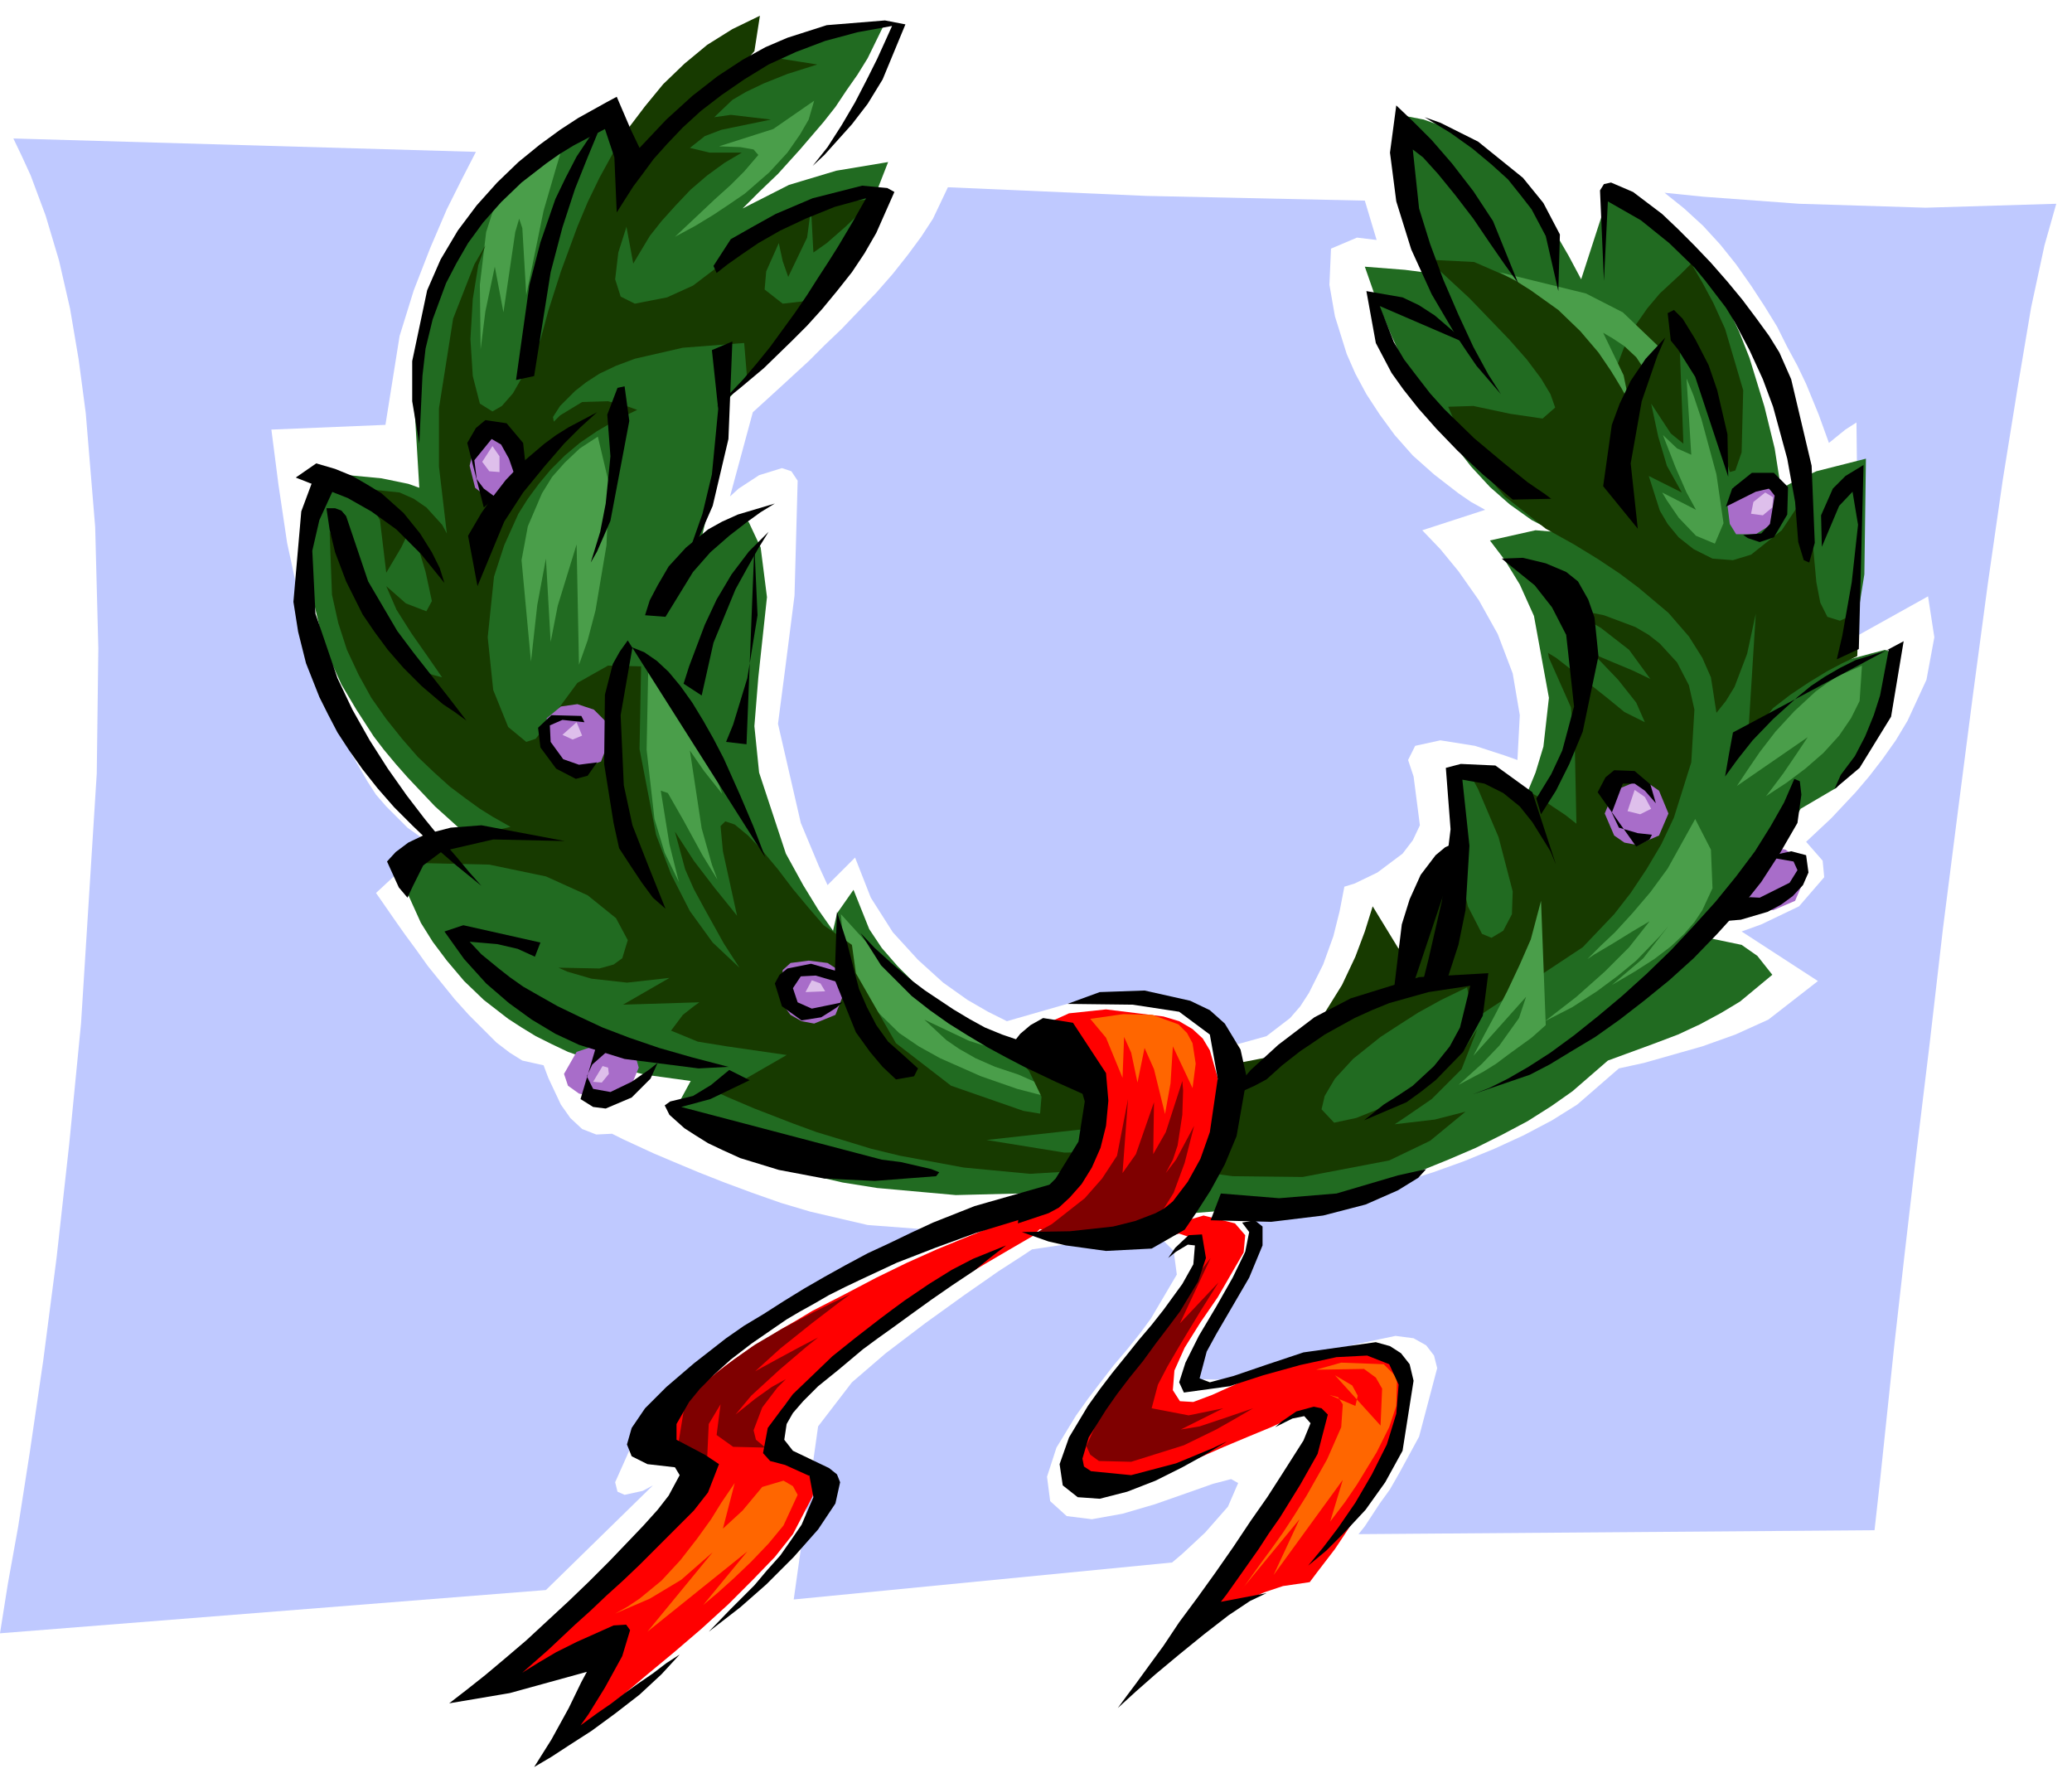 <svg xmlns="http://www.w3.org/2000/svg" width="417.267" height="358.97" fill-rule="evenodd" stroke-linecap="round" preserveAspectRatio="none" viewBox="0 0 2634 2266"><style>.pen1{stroke:none}.brush1{fill:#bfc9ff}.brush2{fill:red}.brush3{fill:#f60}.brush4{fill:#7f0000}.brush6{fill:#4a9e4a}.brush7{fill:#173a00}.brush8{fill:#a86dc9}.brush9{fill:#000}</style><path d="m1280 1298-24-12-26-15-31-22-32-29-32-35-28-44-20-51-35 35-11-24-23-55-29-126 9-69 12-94 4-146-8-12-12-4-29 9-26 17-11 10 29-107 34-31 37-34 20-20 22-21 22-23 22-23 21-24 19-24 17-23 15-23 19-40 252 11 278 6 15 50-25-3-33 14-2 46 7 40 15 48 11 25 14 26 17 26 19 26 23 26 27 24 31 24 16 11 18 10-80 26 23 24 23 28 26 37 24 43 19 50 9 53-3 57-17-6-37-12-44-7-32 7-9 18 7 21 8 62-9 19-13 17-32 24-29 14-13 4-6 31-8 32-13 36-18 36-11 17-13 15-30 23-36 10-16-13-19-12-24-13-29-12-32-9-73 1-101 29z" class="pen1 brush1"/><path d="m1727 1950 8-10 19-29 13-18 12-21 25-46 23-87-4-16-10-13-16-9-23-3-52 11-37 11-40 13-40 12-36 9-50-1-6-14 7-23 16-29 20-33 20-32 16-30 3-43 57-11 60-15 72-21 38-12 39-14 39-16 37-17 36-19 32-20 53-46 32-7 74-21 42-15 42-19 63-49-97-63 25-9 48-23 32-37-2-21-21-24 32-30 31-33 17-20 17-22 17-24 15-25 24-52 10-54-8-52-88 49-3-270-14 9-21 17-13-36-16-39-11-23-13-24-13-26-16-26-17-26-19-27-20-25-22-24-24-22-25-20 49 5 122 9 161 5 166-5-15 53-17 79-17 101-19 118-19 132-19 142-19 147-19 149-17 147-17 140-15 129-13 115-18 171-7 63-656 5zm-505-400-15 8-40 20-28 14-31 16-33 19-36 20-36 21-18 11-18 11-17 12-17 11-17 12-16 12-30 23-26 23-37 45-25 56 3 12 9 4 23-5 13-7-136 133-694 55 10-63 13-72 15-96 17-116 17-131 16-144 15-153 20-318 2-159-4-154-12-145-9-68-11-65-14-61-17-57-19-51-11-24-11-23 588 17-18 35-19 38-21 49-21 54-18 58-18 113-145 6 9 70 11 74 19 88 12 46 14 45 16 44 19 42 22 38 11 17 13 15 27 27 14 10 15 9-69 64 7 10 18 26 12 17 14 19 15 21 17 21 17 21 18 20 18 18 17 17 17 13 16 10 27 6 6 16 16 34 12 17 15 14 18 7 20-1 14 7 39 18 26 11 31 13 33 13 35 13 37 13 37 11 73 17 66 5 53-12z" class="pen1 brush1"/><path d="m1312 1588-12 8-31 20-20 14-23 16-25 18-25 18-25 19-25 19-43 37-43 56-31 220 481-47 13-11 29-27 29-33 13-30-9-5-23 6-34 12-40 14-41 12-39 7-32-4-21-19-4-31 12-37 25-41 15-21 16-21 17-22 17-20 16-20 14-19 33-56-4-30-14-14-22-5-70 6-74 11z" class="pen1 brush1"/><path d="m1480 1572 19-4 24 8 1 20-14 34-15 25-20 30-13 17-14 19-16 20-18 22-17 21-14 19-20 32-8 40 9 10 16 4 49-5 62-19 33-12 32-14 31-13 29-12 43-20 19 1-4 26-9 20-12 23-15 25-17 27-18 27-17 27-18 25-16 23-13 20-11 15-10 13 19-10 21-10 24-11 25-11 24-8 34-5 9-12 23-30 14-21 15-23 30-51 34-98-9-36-14-11-21-7-49-1-46 8-42 14-37 16-31 14-24 9-17-1-9-14 2-25 13-29 20-32 22-32 33-57 2-22-13-15-40-10-27 8-23 19z" class="pen1 brush2"/><path d="m1573 2027 9-11 20-28 14-19 15-21 15-23 15-24 26-46 18-41 2-29-6-9-11-3 33 14 3-13-7-13-22-13 58 64 2-47-8-14-15-11-61 1 32-9 54 2 17 17-1 36-9 27-16 32-25 41-15 22-19 25 16-53-88 121 33-71-79 96z" class="pen1 brush3"/><path d="m1539 1599-7 9-18 24-26 33-14 20-15 20-14 21-14 20-14 20-12 19-24 53 5 11 11 8 41 1 67-21 41-20 23-13 24-14-38 13-30 10-24 4 54-27-44 9-47-9 8-30 12-23 14-24 15-25 14-23 22-35-49 52 39-83z" class="pen1 brush4"/><path d="m1375 1383-42-20-20-11-23-12-25-15-26-16-26-19-25-19-25-21-22-22-20-23-16-24-20-50-21 30-5 22-19-27-19-31-22-40-34-103-6-59 5-62 11-102-8-63-15-32-8-8-54 36 18-77 18-108 9-10 23-26 15-18 17-20 19-22 18-24 19-25 19-25 17-25 15-24 32-82-66 11-60 18-59 30 21-21 24-23 28-31 30-35 15-19 14-21 14-20 13-21 21-43-101 25-47 21-26 14-27 16-27 19-28 22-27 25-28 28-44-57-12 7-33 20-45 36-25 23-25 27-24 31-23 34-20 39-17 44-19 98 7 117-14-5-34-7-42-4-40 9-10 88 3 52 13 56 11 30 14 31 19 32 22 34 13 17 15 18 15 17 17 18 18 19 20 18 21 19 22 19-73 3-40 8 13 39 19 42 15 24 18 24 22 26 25 24 31 24 17 11 18 11 20 10 21 10 46 16 52 13 58 8-19 35 26 21 15 9 18 11 23 11 26 12 31 10 34 11 39 9 44 7 100 9 120-3 91 13 78 14 147-12 77-18 76-24 37-15 35-15 34-17 32-17 30-19 27-19 45-39 60-22 29-11 28-13 26-14 25-15 41-34-19-24-20-14-48-10 22-21 20-22 19-21 17-21 45-78 46-27 35-49 40-121-14-5-45 12 7-33 12-75 2-147-63 16-32 15-13 7-8-51-13-53-19-62-13-33-15-32-18-32-20-29-24-27-26-23-14-10-15-9-34-13-35 108-16-30-18-31-12-18-13-18-16-19-17-18-18-18-20-16-22-14-23-12-25-9-26-5 6 81 10 66 17 53-31-4-51-4 15 43 19 45 12 26 14 28 16 28 18 29 20 28 21 27 24 26 25 22 14 10 14 10 29 15-24-2-58 13 19 25 19 31 18 40 19 104-7 62-10 33-14 34-17-15-26-13h-45l5 105-66 149-211 134-203 7z" class="pen1" style="fill:#216b21"/><path d="m1303 1546-26 7-52 21-34 14-38 17-39 19-40 21-41 21-20 12-19 11-19 12-19 11-17 12-17 12-29 23-24 23-26 43 28 27 2 33-7 19-12 19-15 20-19 21-21 21-22 22-24 21-23 21-23 21-22 21-36 38 109-22-61 120 18-13 45-35 30-23 32-27 35-29 35-30 34-31 31-31 28-29 23-29 25-48 2-10-1-9-10-14-38-44 3-24 8-14 13-16 18-16 23-19 28-21 16-11 18-12 20-13 20-13 23-14 24-15 26-15 27-16 29-17 31-18 12-12-3-7-19-6z" class="pen1 brush2"/><path d="m934 1885-17 25-13 21-18 25-21 27-24 26-28 23-15 10-16 9 44-19 40-24 40-35-83 101 127-102-56 68 19-16 20-18 22-21 22-23 19-23 18-39-6-11-12-7-27 8-25 30-25 23 15-58z" class="pen1 brush3"/><path d="m862 1837 8-49 23-27 18-16 22-17 27-19 34-20 19-10 21-11 22-11 25-12-15 11-34 26-40 32-32 29 9-5 22-12 26-14 23-12-15 12-34 29-36 33-20 24 25-20 21-15 18-10-11 11-19 25-11 29 3 12 12 10-41-1-21-15 5-39-15 25-2 43-37-16z" class="pen1 brush4"/><path d="m2018 1219 17-17 18-17 22-24 23-27 22-30 35-63 20 39 2 49-13 28-10 15-13 15-17 16-21 16-25 16-29 17 40-34 32-41-11 13-30 31-23 19-27 20-31 20-35 18 40-31 36-32 31-31 26-33-22 13-26 16-22 13-9 6zm190-220 14-21 15-22 20-26 24-26 27-25 15-11 14-9 30-13-3 45-11 22-15 22-20 22-23 20-24 18-26 17 7-9 15-20 17-25 14-21-90 62zm-95-373 6 10 15 22 22 23 24 10 11-26-9-62-19-70-10-30-9-22 6 97-18-8-18-17 16 41 14 32 12 22-43-22zm-774 770-46-12-46-16-52-23-27-15-25-17-42-41-27-50-5-60 20 22 22 24 27 28 32 29 32 28 17 13 17 11 31 17-35-11-57-27 28 26 16 11 21 12 25 11 30 10 54 24-10 6zM675 841l-12-129 8-43 18-42 13-21 16-18 19-18 23-15 14 59-3 79-14 83-10 38-11 31-3-153-24 78-9 46-6-106-11 59-8 72zm-64-397-1-82 8-67 9-28 14-22 29-28 23-16 21-11-7 23-16 55-22 107-5-85-4-12-5 17-15 102-11-58-12 57-6 48zm213 409-2 100 10 88 13 43 18 37-12-48-11-68 9 3 20 35 24 44 19 31-7-19-13-46-15-99 18 26 23 29-7-20-9-21-12-25-14-27-16-25-17-22-19-16zm211-725-7 24-11 19-16 23-23 25-31 27-19 13-21 14-23 14-26 14 16-15 35-33 20-18 17-17 18-21-6-7-17-3-27-1 69-22 52-36z" class="pen1 brush6"/><path d="m805 335 21-35 15-19 18-20 19-20 21-18 22-16 22-13h-41l-25-6 19-15 21-8 63-13-51-6-21 3 23-22 17-10 23-11 30-12 38-12-57-9-48 6-41 17-33 26-27 30-20 31-22 49 2 38 12 65zm1377 571-7-45-11-25-17-27-26-30-38-32-24-18-27-18-31-19-36-20-52-41-20-23-17-22-23-41-12-28 32-1 47 10 41 6 16-14-6-17-12-20-18-24-22-25-25-26-26-27-27-25-26-24 59 3 71 31 34 23 31 27 25 31 16 32 13-34 14-28 16-23 16-19 27-25 13-13 14 24 14 26 15 33 23 78-2 79-8 23-7 2-12-41-18-69-14-33-20-24 5 131-16-13-25-38 9 42 11 37 19 34-42-21 14 44 10 17 14 17 19 15 24 12 26 2 23-7 39-31 24-36 9-17 11 119 5 26 9 18 16 5 24-11-2 56-19 9-19 10-23 14-24 16-22 17-32 40 10-160-11 51-16 42-11 18-12 15z" class="pen1 brush7"/><path d="m1530 1490 37 5 89 1 110-21 52-25 45-37-39 10-51 6 12-8 35-24 38-38 20-51-18 28-25 24-14 11-14 10-30 17-28 13-25 10-28 6-16-17 4-17 13-22 23-25 35-28 23-15 25-16 29-16 33-16 8 41 139-92 40-42 21-27 20-30 19-32 16-34 22-70 4-67-7-31-15-29-22-24-14-11-17-10-40-15-50-10 13 7 33 19 36 28 27 37-23-11-24-10-26-11 10 10 22 23 23 29 11 25-26-13-22-18-24-19-23-18-18-14-10-6 1 6 28 63 5 52 2 96-14-11-15-10-19-13-22-12-23-12-46-12 14 26 26 61 18 69-1 29-11 21-15 9-12-5-18-35-14-64-11 10-26 27-25 38-12 43-33-54-10 32-12 32-17 36-23 37-13 17-15 14-17 13-17 9-41 8-50 140zm-253-163 10 10 21 24 16 33-3 36 67 5-6-49-11-19-20-18-31-14-43-8z" class="pen1 brush7"/><path d="m1416 1431-115-19-92-32-70-54-51-89-5-36-36-25-19-22-20-24-19-25-20-24-18-19-17-14-12-4-6 6 3 32 18 82-8-10-21-26-26-34-24-37 13 48 11 25 13 24 25 45 20 31-34-32-29-40-24-47-19-50-21-109 2-105-42-1-39 22-42 57-11 14-12 4-23-19-19-47-7-67 8-77 13-40 18-40 12-19 14-19 15-18 18-18 19-16 22-15 24-14 27-13-11-4-26-7-33 1-28 17-8 8-1-6 9-14 19-19 14-11 17-11 21-10 24-9 61-14 78-6 4 48 14-14 31-33 17-18 16-18 21-25-19 6-35 4-23-18 2-23 16-36 5 23 7 20 24-50 5-37 3 56 17-12 24-21 23-22 13-13-60 5-47 14-37 21-30 23-27 25-29 22-33 15-41 8-18-9-7-22 4-34 13-41 9-23 11-24 13-24 15-25 16-24 18-24 18-22 19-22 28-12 13-15 7-45-35 17-32 20-29 24-27 26-23 28-22 29-19 31-17 31-15 31-13 31-21 57-16 50-10 37-19 40-16 28-14 16-12 7-16-10-9-35-3-47 3-51 7-43 9-25-14 24-27 69-18 114v74l10 85-6-11-20-22-16-11-18-8-48-5 23 40 8 67 19-32 13-27 6 18 12 40 8 37-7 13-26-10-25-22 13 30 19 30 21 30 18 26-22-6-31-30-19-25-21-33-24-41-26-50 3 80 8 36 11 34 15 32 16 29 19 27 20 25 20 23 21 20 20 18 20 15 18 13 16 10 23 13-42 10-42 12-31 24 88 2 72 15 53 24 36 29 15 28-7 23-11 8-18 5-52-1 11 5 31 9 45 5 54-6-59 34 97-3-7 5-14 11-15 20 34 14 37 6 76 11-85 49 11 5 33 14 49 19 30 11 33 10 36 11 37 9 81 15 84 8 84-5 15-23-55 1-99-16 162-18z" class="pen1 brush7"/><path d="m628 631 26-11 10-27-10-30-11-9-15-3-24 12-7 29 7 28 10 8 14 3zm1639 23-12-28-12-9-16-3-24 6-7 22 3 24 8 13h25l24-15 11-10z" class="pen1 brush8"/><path d="m1328 1302 21 21 33 57 6 38-8 43-11 23-17 23-24 24-31 24 20 6 49 12h60l54-24 23-26 20-34 25-80v-39l-10-35-9-15-13-12-17-10-20-6-73-9-47 5-31 14z" class="pen1 brush2"/><path d="m1386 1295 20 24 21 51 2-52 9 20 8 38 9-44 12 27 14 57 7-39 3-47 25 53 4-31-4-26-7-13-11-11-33-12-37-1-42 6z" class="pen1 brush3"/><path d="m2071 511-10-18-12-20-17-25-23-27-28-27-35-25-19-12-21-11 110 27 47 24 45 43-18 29-10-15-15-14-15-10-12-7 26 54 7 34zm-198 831 13-25 14-26 16-31 16-34 14-32 13-49 6 158-18 16-29 21-16 12-16 10-32 17 30-27 22-23 25-35 9-27-67 75z" class="pen1 brush6"/><path d="m2254 1157 28-12 12-28-12-28-12-9-16-3-28 12-12 28 12 28 12 9 16 3zm-173-83 28-12 12-28-12-29-13-9-15-3-29 12-12 29 12 28 13 9 16 3zM772 1398l28-12 12-29-4-14-11-10-31-7-33 11-16 28 5 15 14 10 36 8z" class="pen1 brush8"/><path d="m1317 1567 20-11 42-33 22-25 19-29 14-72-7 94 17-24 23-66-1 66 16-28 21-65 1 12-1 31-6 39-6 18-9 17 13-17 23-43-12 47-14 38-18 29-14 9-21 6-53 6-69 1z" class="pen1 brush4"/><path d="m1035 1301 27-11 11-28-7-29-14-9-24-3-23 3-10 9-2 29 3 16 9 12 14 8 16 3zM736 977l28-9 12-31-6-20-15-15-21-7-21 3-18 15 1 24 12 28 12 9 16 3z" class="pen1 brush8"/><path d="m537 478 4-35 9-37 17-46 13-25 15-26 19-26 23-26 26-25 31-24 17-12 18-11 19-10 21-11 12 36 3 70 21-33 12-16 14-19 17-19 20-21 23-21 26-20 29-20 31-19 35-16 37-14 41-11 44-8-9 20-10 22-13 26-15 29-17 29-18 28-19 24 15-14 35-39 20-26 19-31 29-70-26-5-74 6-50 16-28 12-29 16-32 21-32 25-33 30-34 36-11-23-18-42-13 7-36 20-23 15-26 19-27 22-27 26-26 29-24 32-22 37-17 39-19 90v51l9 54 4-86z" class="pen1 brush9"/><path d="m2253 645 1-13-10-6-15 12-3 15 15 2 12-10zM635 600v-20l-9-13-13 20 9 12 13 1zm139 765-1-8-7-2-12 20 11 1 9-11zm1325-337-8-15-13-9-9 27 16 4 14-7zm-1050 232-6-10-11-4-8 15 25-1zM740 935l-7-17-18 16 13 6 12-5z" class="pen1" style="fill:#debfeb"/><path d="m656 483 17-121 14-54 19-55 13-27 14-27 16-24 18-24-8 20-12 29-16 40-16 49-15 57-21 132-23 5zm255-136 14-11 17-12 22-15 28-16 32-15 37-15 40-11-17 30-19 32-12 19-13 20-14 22-15 22-16 22-16 22-17 21-17 20-17 18-17 17 29-23 31-26 36-35 19-19 19-21 19-23 19-24 16-24 15-26 23-52-9-5-32-3-63 16-47 20-27 15-30 17-22 34 4 9z" class="pen1 brush9"/><path d="m905 445 8 75-8 83-12 50-19 54 11-16 21-48 20-85 5-124-26 11z" class="pen1 brush9"/><path d="m820 782 6-19 10-19 14-24 22-24 28-23 18-10 20-9 47-14-18 11-18 13-22 17-24 21-22 25-35 57-26-2zm49 87 7-22 20-53 15-32 19-32 22-29 25-25-13 21-13 23-16 29-28 68-15 67-23-15z" class="pen1 brush9"/><path d="m923 943 9-22 18-59 13-80-4-88-10 252-26-3zM595 681l17-29 14-20 17-22 22-23 27-23 15-11 16-10 36-19-21 19-21 21-25 29-27 33-24 37-34 82-12-64zm177-154 4 53-6 60-7 36-12 39 8-14 17-39 24-127-6-44-9 2-13 34z" class="pen1 brush9"/><path d="m615 645-21-82 11-19 12-10 27 4 21 25 4 36-13 10-9-26-10-18-12-7-22 27 3 24 9 12 15 11-15 13zm-123 450 11-12 16-12 23-11 31-8 39-3 106 20-91-2-65 15-24 18-13 26-7 15-11-13-15-33zM376 607l66 26 30 17 32 23 31 31 30 37-6-19-10-20-15-24-21-26-28-25-18-11-19-11-22-9-24-7-26 18zm39 39 4 27 7 29 14 37 21 42 15 22 17 23 20 23 23 23 27 23 15 10 15 11-23-30-22-28-22-28-21-28-37-63-28-83-6-7-8-3h-11z" class="pen1 brush9"/><path d="m399 607-16 43-10 115 6 38 10 40 17 43 11 22 12 23 15 23 17 24 19 24 21 24 24 24 26 25 29 25 32 26-16-18-15-18-19-22-22-27-23-30-24-34-23-36-22-39-19-40-28-82-4-80 9-39 17-37-24-17zm344 311-28-3-16 7 1 21 16 22 20 7 23-3-12 17-15 4-25-13-20-27-3-25 17-16 38 1 4 8zm44 160-7-32-12-75 1-88 10-39 9-16 10-14 175 276-15-39-17-40-21-47-13-25-13-23-14-23-15-21-15-18-15-14-16-11-15-6-15 86 4 89 11 51 20 51 22 55-16-14-14-19-14-21-15-23zm-107 138-22-10-26-6-35-3 15 16 22 18 14 11 17 12 21 12 23 13 27 13 30 14 34 13 38 13 42 12 46 12-38 2-94-12-58-18-30-14-30-18-29-21-29-25-28-31-25-35 24-8 98 22-7 18z" class="pen1 brush9"/><path d="m757 1333-19 64 16 10 16 2 33-14 24-24 9-20-10 8-23 16-27 13-22-4-8-16 7-15 17-15-13-5zm364 141-255-67 37-10 50-24-26-13-23 19-23 14-29 7-7 5 6 12 19 17 14 9 16 10 19 9 22 10 49 15 58 11 64 3 78-6 4-5-10-4-39-9-24-3zm-57-226-27-8-19 1-10 15 6 18 18 8 39-8-8 7-19 12-25 4-25-18-9-29 6-11 10-8 30-6 35 10-2 13z" class="pen1 brush9"/><path d="m1139 1372-17-16-16-19-18-25-27-67 3-86 13 40 15 58 10 23 12 23 15 21 17 15 21 19-5 10-23 4zm241 20-38-17-40-19-23-12-24-13-25-15-24-15-24-17-23-18-39-39-26-41 18 19 21 19 27 23 16 12 18 12 18 12 20 12 20 11 22 9 44 15 61 23 16 20-8 14-7 5z" class="pen1 brush9"/><path d="m1286 1328 11-14 13-11 16-9 38 6 42 64 3 35-3 32-7 28-11 25-13 21-15 17-14 13-13 7-39 13 1-10 23-23 24-24 29-47 8-51-7-24-17-21-13-9-15-7-41-11z" class="pen1 brush9"/><path d="m1357 1276 83 1 59 9 39 29 10 56-10 68-12 34-16 29-19 25-11 9-11 6-26 10-28 7-55 6-61 1 34 12 22 5 51 7 58-3 42-24 15-22 18-28 18-33 15-36 13-74-8-36-20-33-19-17-25-12-58-13-57 2-41 15z" class="pen1 brush9"/><path d="m1610 1372 20-18 23-18 15-10 16-11 18-10 20-11 22-10 22-9 50-14 53-8-13 53-13 24-20 25-27 25-18 12-19 12-25 20 54-23 18-13 19-15 35-36 25-46 7-54-88 5-87 27-46 24-46 35-35 32-17 20v10l22-10 15-8zm-58 145 74 6 73-6 78-23 36-8-10 11-26 16-41 18-54 14-66 8-77-2 13-34z" class="pen1 brush9"/><path d="m1808 1251 8-32 17-74 11-91-6-78 19-5 44 2 47 34 30 92-7-17-23-37-16-20-21-17-24-12-28-5 9 84-5 82-9 44-14 43-32 7z" class="pen1 brush9"/><path d="m1772 1258 10-83 10-32 14-31 19-25 12-10 13-6-4 33-50 149-24 5zm308-182-49-69 10-19 11-9 26 1 20 17 7 24-14-16-13-9h-15l-14 37 9 19 24 7 18 2-3 6-17 9zm201-86-13 30-17 30-20 32-24 32-26 32-28 31-29 31-31 30-31 28-31 26-30 24-15 11-15 11-28 18-26 15-24 12-21 8 73-25 25-13 28-17 30-18 31-22 31-24 32-26 31-28 30-31 29-32 27-34 24-37 22-38 5-36-2-17-7-3z" class="pen1 brush9"/><path d="m2245 1089 32-7 19 5 3 22-7 16-13 14-15 11-17 9-34 10-24 2 28-31 20 1 38-19 10-16-5-11-35-6zm-52-102 16-22 19-24 26-27 31-28 17-14 18-12 19-11 20-10 42-13-11 58-8 25-11 27-13 25-18 24-8 18 32-27 40-65 16-96-217 116-5 27-5 29zm-284-277 42 34 22 28 18 35 10 91-15 56-14 30-19 31 6 20 19-30 17-34 17-41 20-96-5-49-8-23-13-23-15-12-26-11-29-7-27 1zm299-73 8-4 16-8 17-4 7 9-6 36-11 12-23 2 6 4 15 5 18-6 17-29 1-35-18-18h-28l-25 20-8 23 14-7zm127 201 7-30 12-68 8-73-7-42-17 18-22 52-1-40 15-34 16-16 23-14-6 234-28 13zm-363-204-8-6-22-15-31-25-37-31-38-37-18-20-17-22-16-21-13-22-18-46 109 47-11-11-28-24-20-13-21-10-46-8 12 66 20 38 15 21 19 24 23 26 27 28 32 30 38 32 49-1z" class="pen1 brush9"/><path d="m2286 689-4-51-10-55-18-66-13-35-17-37-19-36-11-18-13-17-13-17-14-17-32-31-36-29-21-12-21-12-5 101-5-115 5-8 9-2 28 12 37 28 20 19 21 21 21 22 21 24 19 23 18 24 16 22 13 21 15 34 26 110 4 98-7 25-7-3-7-23zm-378-188-31-36-13-19-14-21-30-51-26-57-19-61-8-62 8-60 22 21 23 23 26 30 27 35 25 38 32 79-18-25-18-26-21-31-23-30-22-27-19-21-13-10 8 75 14 45 17 46 19 44 19 41 19 35 16 25zm73-131-16-70-18-34-14-18-16-20-21-19-24-20-28-20-33-20 20 7 48 24 57 46 26 32 21 40-2 72zm-644 1135-98 28-53 21-28 13-27 13-28 13-28 15-27 15-26 15-26 16-25 16-25 15-23 16-41 32-35 30-27 27-17 25-6 21 6 15 20 10 35 4 6 10-14 26-14 18-18 20-21 22-23 24-25 25-26 25-27 25-27 25-27 23-25 21-24 19-22 17 77-13 98-27-7 13-16 33-22 40-22 35 22-13 23-15 28-18 30-22 31-24 28-26 23-25-17 11-17 13-19 13-18 13-17 13-16 11-22 16 10-14 21-34 22-40 10-33-5-7-16 1-47 21-26 13-22 13-21 13 33-29 34-32 20-18 20-19 21-19 21-20 19-19 19-19 31-31 18-23 14-36-18-12-36-19v-20l16-28 14-17 18-18 21-19 26-20 29-20 16-11 17-10 18-10 19-11 20-10 21-10 45-21 49-19 52-19 56-17 22-22 18-23z" class="pen1 brush9"/><path d="m1279 1583-42 17-27 14-29 18-31 21-15 11-16 12-31 24-30 24-26 25-24 23-32 43-6 32 9 10 19 5 31 14 5 27-15 35-13 19-14 20-17 19-16 19-31 31-27 28 40-31 33-29 35-35 31-35 22-33 6-27-4-10-10-8-46-22-11-14 3-20 8-14 13-15 19-19 26-21 31-26 19-14 21-15 22-16 25-18 26-18 30-20 17-14 22-17zm281 249-28 17-29 16-34 17-36 14-35 9-28-2-19-15-4-27 12-34 24-40 15-21 16-21 17-21 16-20 17-20 15-19 24-33 14-25 2-24-9-1-15 9-10 8 9-13 17-16 17-1 5 30-10 30-23 38-15 20-16 21-16 22-17 21-16 21-14 20-22 35-8 27 2 10 9 6 51 5 57-15 46-19 19-9z" class="pen1 brush9"/><path d="m1579 1554 9 12-5 25-16 33-21 37-22 37-17 34-8 25 6 13 58-8 43-14 47-13 46-10 39-2 28 11 12 26-3 37-12 39-19 38-21 36-22 32-19 25-19 23 23-19 23-23 27-29 25-35 22-40 14-89-5-21-11-14-14-9-18-5-92 13-48 16-41 14-30 8-13-5 9-34 12-22 14-24 28-48 17-41v-24l-10-8-16 3z" class="pen1 brush9"/><path d="m1621 1814 22-11 15-3 8 9-9 22-28 44-18 28-21 30-22 33-23 33-23 32-23 31-20 30-19 26-16 22-12 16-11 15 23-21 25-22 30-25 32-26 31-24 27-18 21-10-58 11 7-9 17-24 24-34 13-20 14-20 26-42 22-39 13-50-8-8-10-2-22 6-19 13-8 7zm417-1196 11-78 10-27 14-29 19-28 25-27-10 23-20 58-14 79 9 83-44-54zm86-185 9 11 22 35 42 127-1-54-13-56-11-32-17-33-16-26-11-11-8 4 4 35z" class="pen1 brush9"/></svg>
